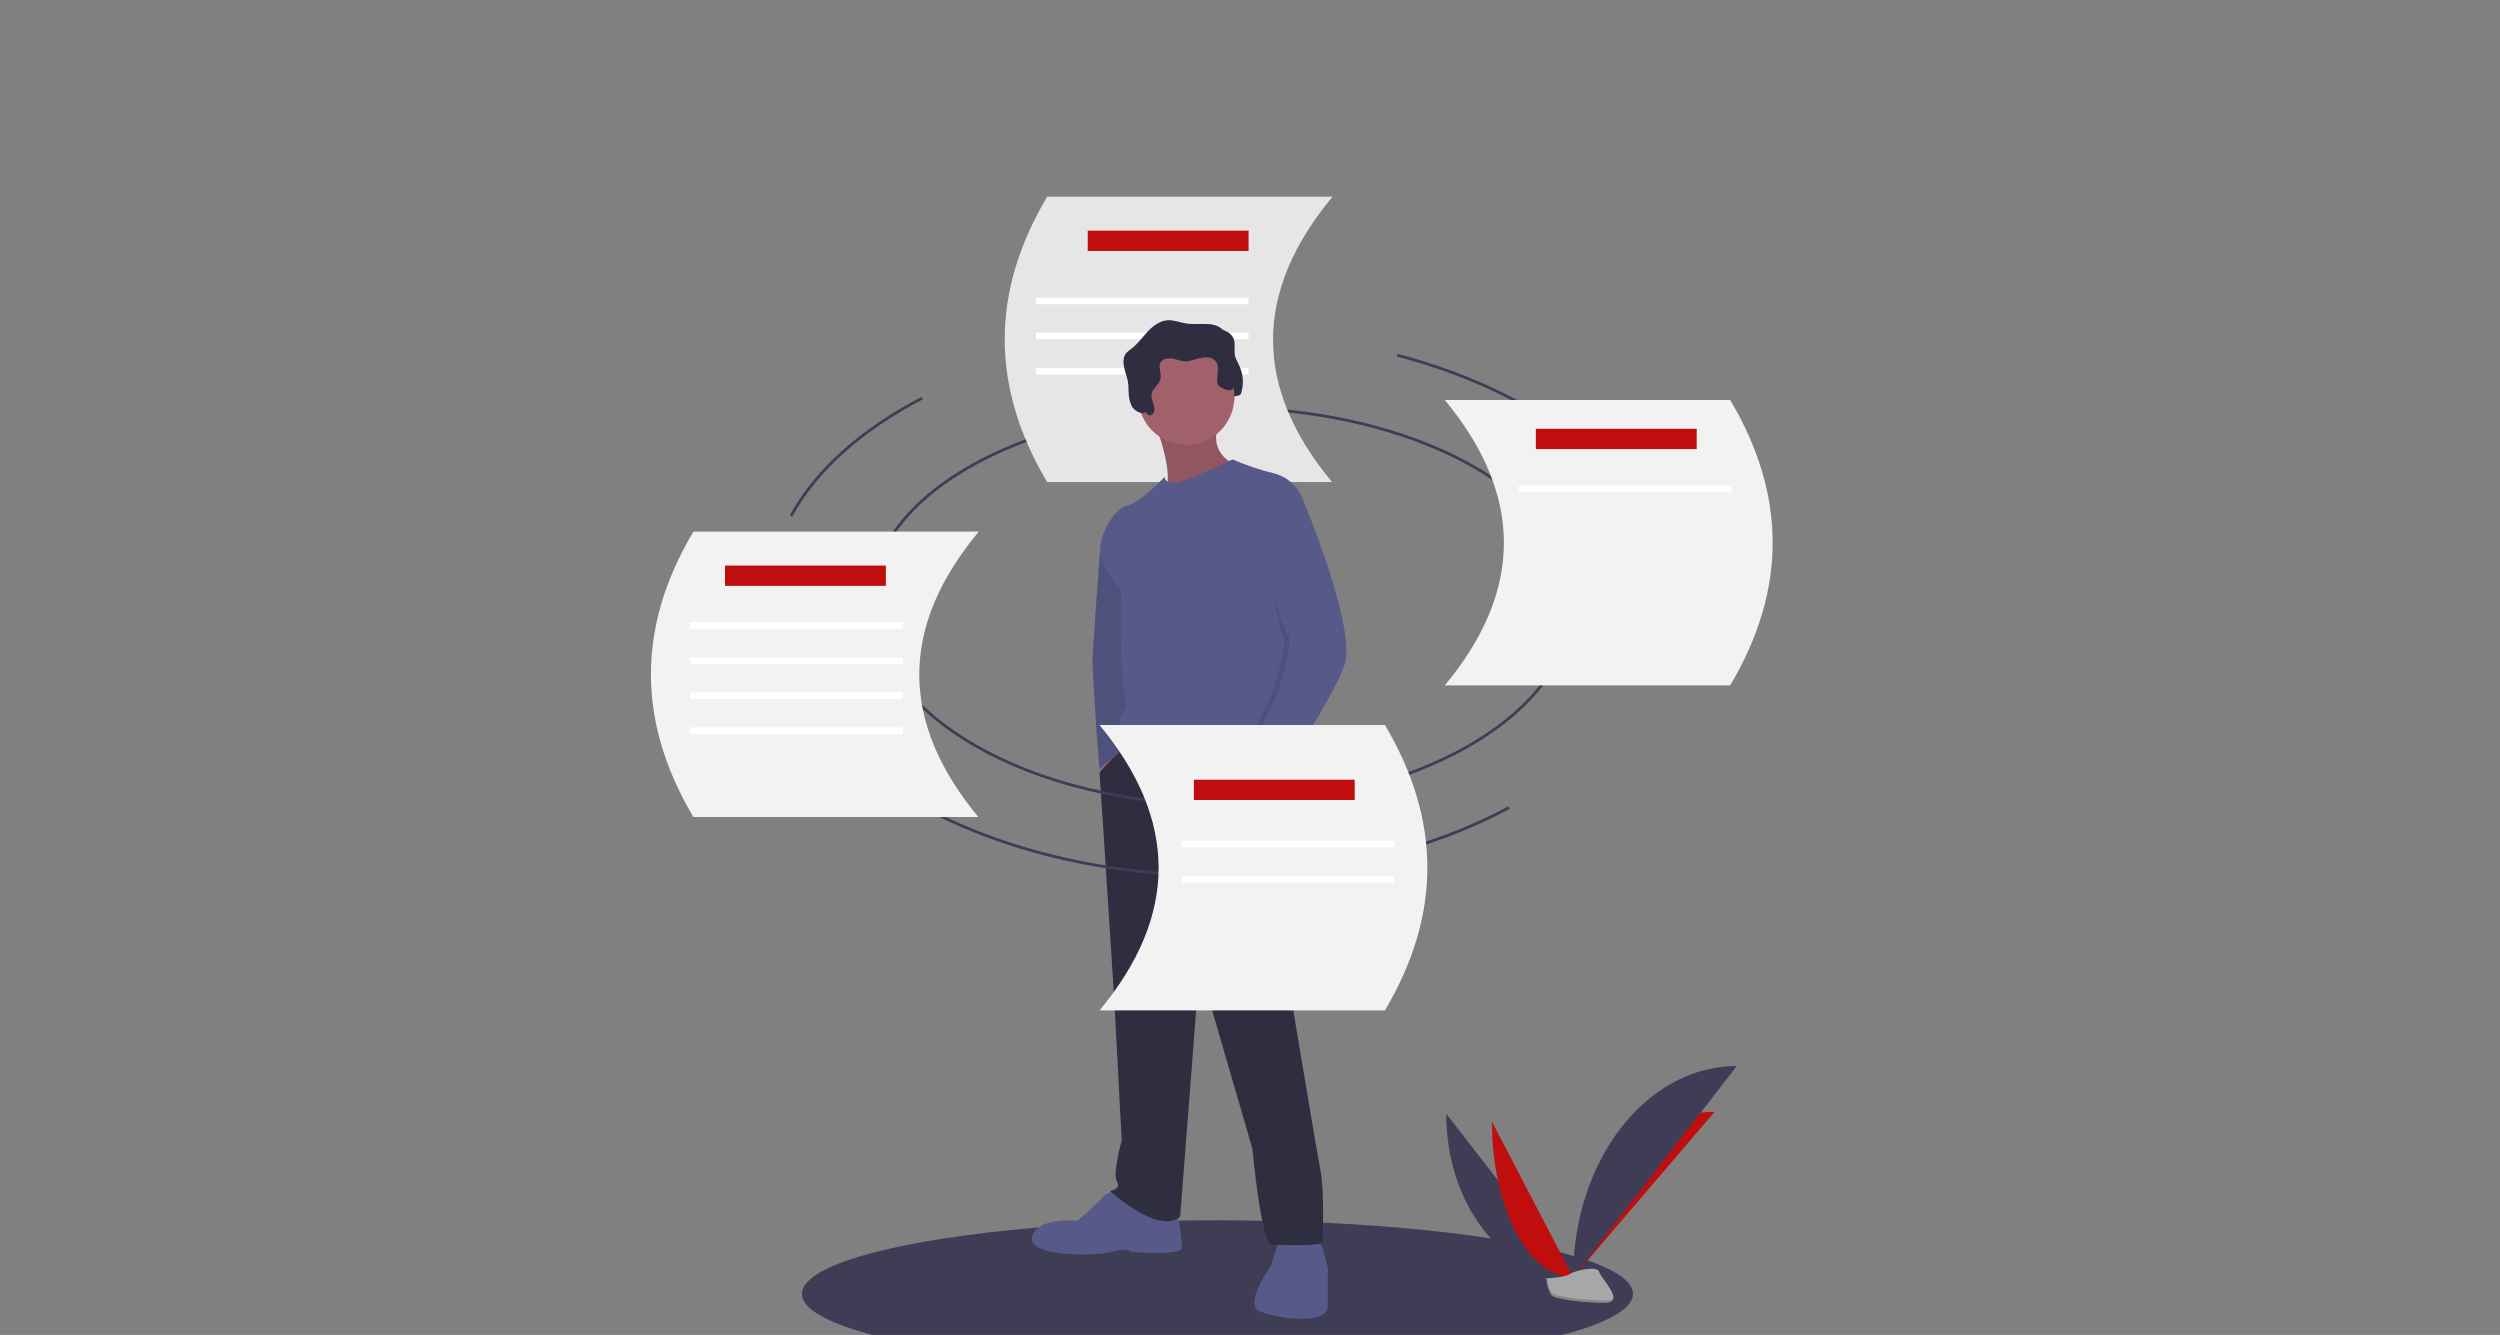 <?xml version="1.0" encoding="utf-8"?>
<!-- Generator: Adobe Illustrator 24.2.1, SVG Export Plug-In . SVG Version: 6.00 Build 0)  -->
<svg version="1.1" id="Layer_1" xmlns="http://www.w3.org/2000/svg" xmlns:xlink="http://www.w3.org/1999/xlink" x="0px" y="0px"
	 viewBox="0 0 530 283" style="enable-background:new 0 0 530 283;" xml:space="preserve">
<rect x="0" y="0" width="530" height="283" fill="#808080" stroke="none"/>
<style type="text/css">
	.st0{fill:#3F3D56;}
	.st1{fill:none;stroke:#3F3D56;stroke-width:0.599;stroke-miterlimit:10;}
	.st2{fill:#E6E6E6;}
	.st3{fill:#C00D0D;}
	.st4{fill:#FFFFFF;}
	.st5{fill:#A8A8A8;}
	.st6{opacity:0.2;enable-background:new    ;}
	.st7{fill:#2F2E41;}
	.st8{fill:#A0616A;}
	.st9{fill:#575A89;}
	.st10{opacity:0.1;enable-background:new    ;}
	.st11{fill:#F2F2F2;}
</style>
<ellipse class="st0" cx="258.1" cy="274.3" rx="88.1" ry="15.6"/>
<path class="st1" d="M184.7,127.5c0-22.7,33.3-41.1,74.3-41.1s74.3,18.4,74.3,41.1"/>
<path class="st2" d="M282.4,102.2H222c-12-20.2-12-40.3,0-60.5h60.5C265.7,61.9,265.7,82.1,282.4,102.2z"/>
<rect x="230.6" y="48.9" class="st3" width="34.1" height="4.3"/>
<rect x="219.6" y="63.1" class="st4" width="45.1" height="1.4"/>
<rect x="219.6" y="70.5" class="st4" width="45.1" height="1.4"/>
<rect x="219.6" y="78" class="st4" width="45.1" height="1.4"/>
<path class="st0" d="M306.6,236.1c0,19.2,12,34.7,26.9,34.7"/>
<path class="st3" d="M333.5,270.8c0-19.4,13.4-35.1,30-35.1"/>
<path class="st3" d="M316.3,237.8c0,18.2,7.7,33,17.2,33"/>
<path class="st0" d="M333.5,270.8c0-24.8,15.5-44.8,34.7-44.8"/>
<path class="st5" d="M327.8,271c0,0,3.8-0.1,5-0.9s5.9-1.8,6.2-0.5s5.7,6.5,1.4,6.6c-4.3,0-10-0.7-11.2-1.4
	C328.1,274.1,327.8,271,327.8,271z"/>
<path class="st6" d="M340.5,275.7c-4.3,0-10-0.7-11.2-1.4c-0.9-0.5-1.2-2.4-1.3-3.3c-0.1,0-0.1,0-0.1,0s0.2,3.1,1.4,3.8
	s6.8,1.4,11.2,1.4c1.2,0,1.7-0.5,1.6-1.1C341.9,275.5,341.4,275.7,340.5,275.7z"/>
<path class="st7" d="M245.2,89c0.4,0.2,0.8-0.1,1-0.4c0.8-1.2-0.7-2.8-0.3-4.3c0.3-1.1,1.6-1.8,1.8-3c0.3-1.1-0.5-2.4,0-3.4
	c0.4-0.8,1.5-1,2.4-0.9c0.9,0.1,1.7,0.5,2.6,0.6c1.2,0.1,2.3-0.5,3.5-0.7c1.2-0.3,2.6-0.2,3.3,0.8c0.9,1.3,0,3,0.3,4.5
	c0.2,1.2,1.2,2.2,1.3,3.4c0,0.4-1.1,0.1-1.1,0.5s-0.5,0.1,0,0c0.4-0.1,0.6-0.4,0.6-0.8c0.1-0.4,0.7-0.5,0.7-0.8
	c0-0.8,1.5-0.3,1.8-1.1c0.6-1.9,0.5-3.9-0.3-5.7c-0.3-0.8-0.8-1.5-1-2.3c-0.2-1.1,0.1-2.3-0.2-3.4c-0.5-1.5-2.1-2.2-3.7-2.3
	c-1.5-0.2-3.1,0.1-4.6-0.1c-1.4-0.2-2.7-0.8-4.1-0.7c-1.6,0.1-3.1,1.2-4.2,2.4s-2.1,2.6-3.4,3.6c-0.4,0.3-0.8,0.6-1.1,0.9
	c-0.7,0.8-0.7,2-0.5,3c0.2,1,0.6,2,0.8,3c0.2,1,0.1,2,0.2,2.9c0.1,1,0.3,2,0.9,2.8c0.5,0.6,1.2,1,2,1.1c0.3,0,0.5-0.2,0.8-0.2
	C244.8,88.5,244.9,88.9,245.2,89z"/>
<polygon class="st8" points="233.4,160 234.5,166.3 236.5,163.5 235.3,159.3 "/>
<path class="st9" d="M234.8,112.7l-1.6,4.2c0,0-1.6,21.6-1.6,23.2s1.2,22.1,1.6,23c0,0,1.9-2.8,4.4-2.3c2.5,0.4,1.5-7.3,1.5-7.3
	l2.3-19.1l-0.4-9.6L234.8,112.7z"/>
<path class="st10" d="M234.8,112.7l-1.6,4.2c0,0-1.6,21.6-1.6,23.2s1.2,22.1,1.6,23c0,0,1.9-2.8,4.4-2.3c2.5,0.4,1.5-7.3,1.5-7.3
	l2.3-19.1l-0.4-9.6L234.8,112.7z"/>
<path class="st8" d="M244.7,89.3c0,0,4.8,12.2,2,14.6c-2.8,2.3,15.4-3.9,15.4-3.9l-0.4-1.6c0,0-6-2.3-3.1-9
	C261.6,82.6,244.7,89.3,244.7,89.3z"/>
<path class="st10" d="M244.7,89.3c0,0,4.8,12.2,2,14.6c-2.8,2.3,15.4-3.9,15.4-3.9l-0.4-1.6c0,0-6-2.3-3.1-9
	C261.6,82.6,244.7,89.3,244.7,89.3z"/>
<path class="st9" d="M237.1,252.8c0,0-2-0.6-3.2,0.9c-1.2,1.5-5.5,5.1-5.5,5.1s-8.5-0.9-9.6,3.4c-1.2,4.2,13.3,4.2,16.8,3.2
	c3.5-1,4.2,0,4.2,0s10.8,0.9,10.8-0.9s-1-7.7-1-7.7L237.1,252.8z"/>
<path class="st9" d="M271.3,262.6l-1.9,5.8c0,0-5.7,7.9-2.5,9.5c3.2,1.6,14.6,3.2,14.6-1v-8c0,0-1.2-5.7-2.3-6.3
	S271.3,262.6,271.3,262.6z"/>
<path class="st7" d="M239.1,157.9c0,0-6.1,5.3-6,6.1c0.1,0.7,3.1,47.5,3.1,47.5l1.6,30.3c0,0-2,7.1-1,8.7c1,1.6-1.5,2-1.5,2
	s10.5,9.5,14.9,5.4l4.1-52.9l11.2,38.5c0,0,1.9,20.4,4.1,20.4c2.2,0,11.1,0.4,10.9-0.7s0.4-10.1-0.6-15.3c-1-5.2-7.9-46.8-7.9-46.8
	s-0.6-35.6,0.9-38.9c1.5-3.3-0.8-6.8-0.8-6.8l-10.2-3.9l-12.2,1.5L239.1,157.9z"/>
<circle class="st8" cx="251.5" cy="84.1" r="10.2"/>
<path class="st9" d="M276.3,106.1c-1-2.9-3.4-5.1-6.4-5.8c-2.9-0.7-5.8-1.7-8.6-2.9c0,0-10.3,5-12.4,5s-2-1.3-2-1.3s-5.2,5.5-8,6.1
	c-2.8,0.6-6.8,7.4-5.4,11.2c1,2.4,2.4,4.7,4.2,6.6c0,0-0.6,20.4,1.3,24.2c0,0-4.7,8.9-0.3,9.5s21.1-1.5,24,0.6c2.9,2,8.3-0.4,9,2.3
	c0.7,2.8,2.3,3.4,2.3,3.4s2.5-3.9,1-6.3C273.7,156.2,276.3,106.1,276.3,106.1z"/>
<path class="st8" d="M265.5,160.9l-2.3,1.5c0,0,2.5,8.6,3.5,8.9c1,0.3,3.4-7.4,3.4-7.4L265.5,160.9z"/>
<path class="st7" d="M243.5,88c0.4,0.2,0.8-0.1,1-0.4c0.8-1.2-0.7-2.8-0.3-4.3c0.3-1.1,1.6-1.8,1.8-3c0.3-1.1-0.5-2.4,0-3.4
	c0.4-0.8,1.5-1,2.4-0.9s1.7,0.5,2.6,0.6c1.2,0.1,2.3-0.5,3.5-0.7c1.2-0.3,2.6-0.2,3.3,0.8c0.9,1.3,0,3,0.3,4.5c0.2,1.2,3,2,3.3,1.2
	c0.6-1.9,0.5-3.9-0.3-5.7c-0.3-0.8-0.8-1.5-1-2.3c-0.2-1.1,0.1-2.3-0.2-3.4c-0.5-1.5-2.1-2.2-3.7-2.3s-3.1,0.1-4.6-0.1
	c-1.4-0.2-2.7-0.8-4.1-0.7c-1.6,0.1-3.1,1.2-4.2,2.4c-1.1,1.2-2.1,2.6-3.4,3.6c-0.4,0.3-0.8,0.6-1.1,0.9c-0.7,0.8-0.7,2-0.5,3
	c0.2,1,0.6,2,0.8,3c0.2,1,0.1,2,0.2,2.9c0.1,1,0.3,2,0.9,2.8c0.5,0.6,1.2,1,2,1.1c0.3,0,0.5-0.2,0.8-0.2
	C243,87.5,243.2,87.8,243.5,88z"/>
<path class="st10" d="M270.5,108.6l4.7-2.5c0,0,11.5,27.4,8.7,35c-2.8,7.6-13.4,23.2-13.4,23.2s-8.5-1.7-7.6-3.5s6.6-13,7-14.4
	s3.4-10.9,2-11.9c-1.3-1-3.9-24.7-3.9-24.7L270.5,108.6z"/>
<path class="st9" d="M270.5,104.5l5.8,1.6c0,0,11.5,27.4,8.7,35c-2.8,7.6-13.4,23.2-13.4,23.2s-8.5-1.7-7.6-3.5s6.6-13,7-14.4
	s3.4-10.9,2-11.9c-1.3-1-7.6-26.2-7.6-26.2L270.5,104.5z"/>
<path class="st1" d="M333.4,127.5c0,23.8-33.3,43.1-74.3,43.1s-74.3-19.3-74.3-43.1"/>
<path class="st1" d="M319.9,171.2c-16.6,9-38.3,14.4-62,14.4c-22.7,0-43.6-5-59.9-13.3"/>
<path class="st1" d="M296.2,75.3c31.6,8.3,54.1,26.6,56.2,48.1"/>
<path class="st1" d="M167.7,109.4c5.3-9.8,15.1-18.4,27.8-25"/>
<path class="st11" d="M233.1,214.2h60.5c12-20.2,12-40.3,0-60.5h-60.5C249.8,173.9,249.8,194.1,233.1,214.2z"/>
<rect x="253.1" y="165.3" class="st3" width="34.1" height="4.3"/>
<rect x="250.5" y="178.2" class="st4" width="45.1" height="1.4"/>
<rect x="250.5" y="185.7" class="st4" width="45.1" height="1.4"/>
<path class="st11" d="M207.4,173.2H147c-12-20.2-12-40.3,0-60.5h60.5C190.7,132.9,190.7,153,207.4,173.2z"/>
<rect x="153.7" y="119.9" class="st3" width="34.1" height="4.3"/>
<rect x="146.3" y="131.9" class="st4" width="45.1" height="1.4"/>
<rect x="146.3" y="139.4" class="st4" width="45.1" height="1.4"/>
<rect x="146.3" y="146.8" class="st4" width="45.1" height="1.4"/>
<rect x="146.3" y="154.2" class="st4" width="45.1" height="1.4"/>
<path class="st11" d="M306.3,145.3h60.5c12-20.2,12-40.3,0-60.5h-60.5C323,105,323,125.2,306.3,145.3z"/>
<rect x="325.6" y="90.9" class="st3" width="34.1" height="4.3"/>
<rect x="322" y="102.9" class="st4" width="45.1" height="1.4"/>
</svg>
